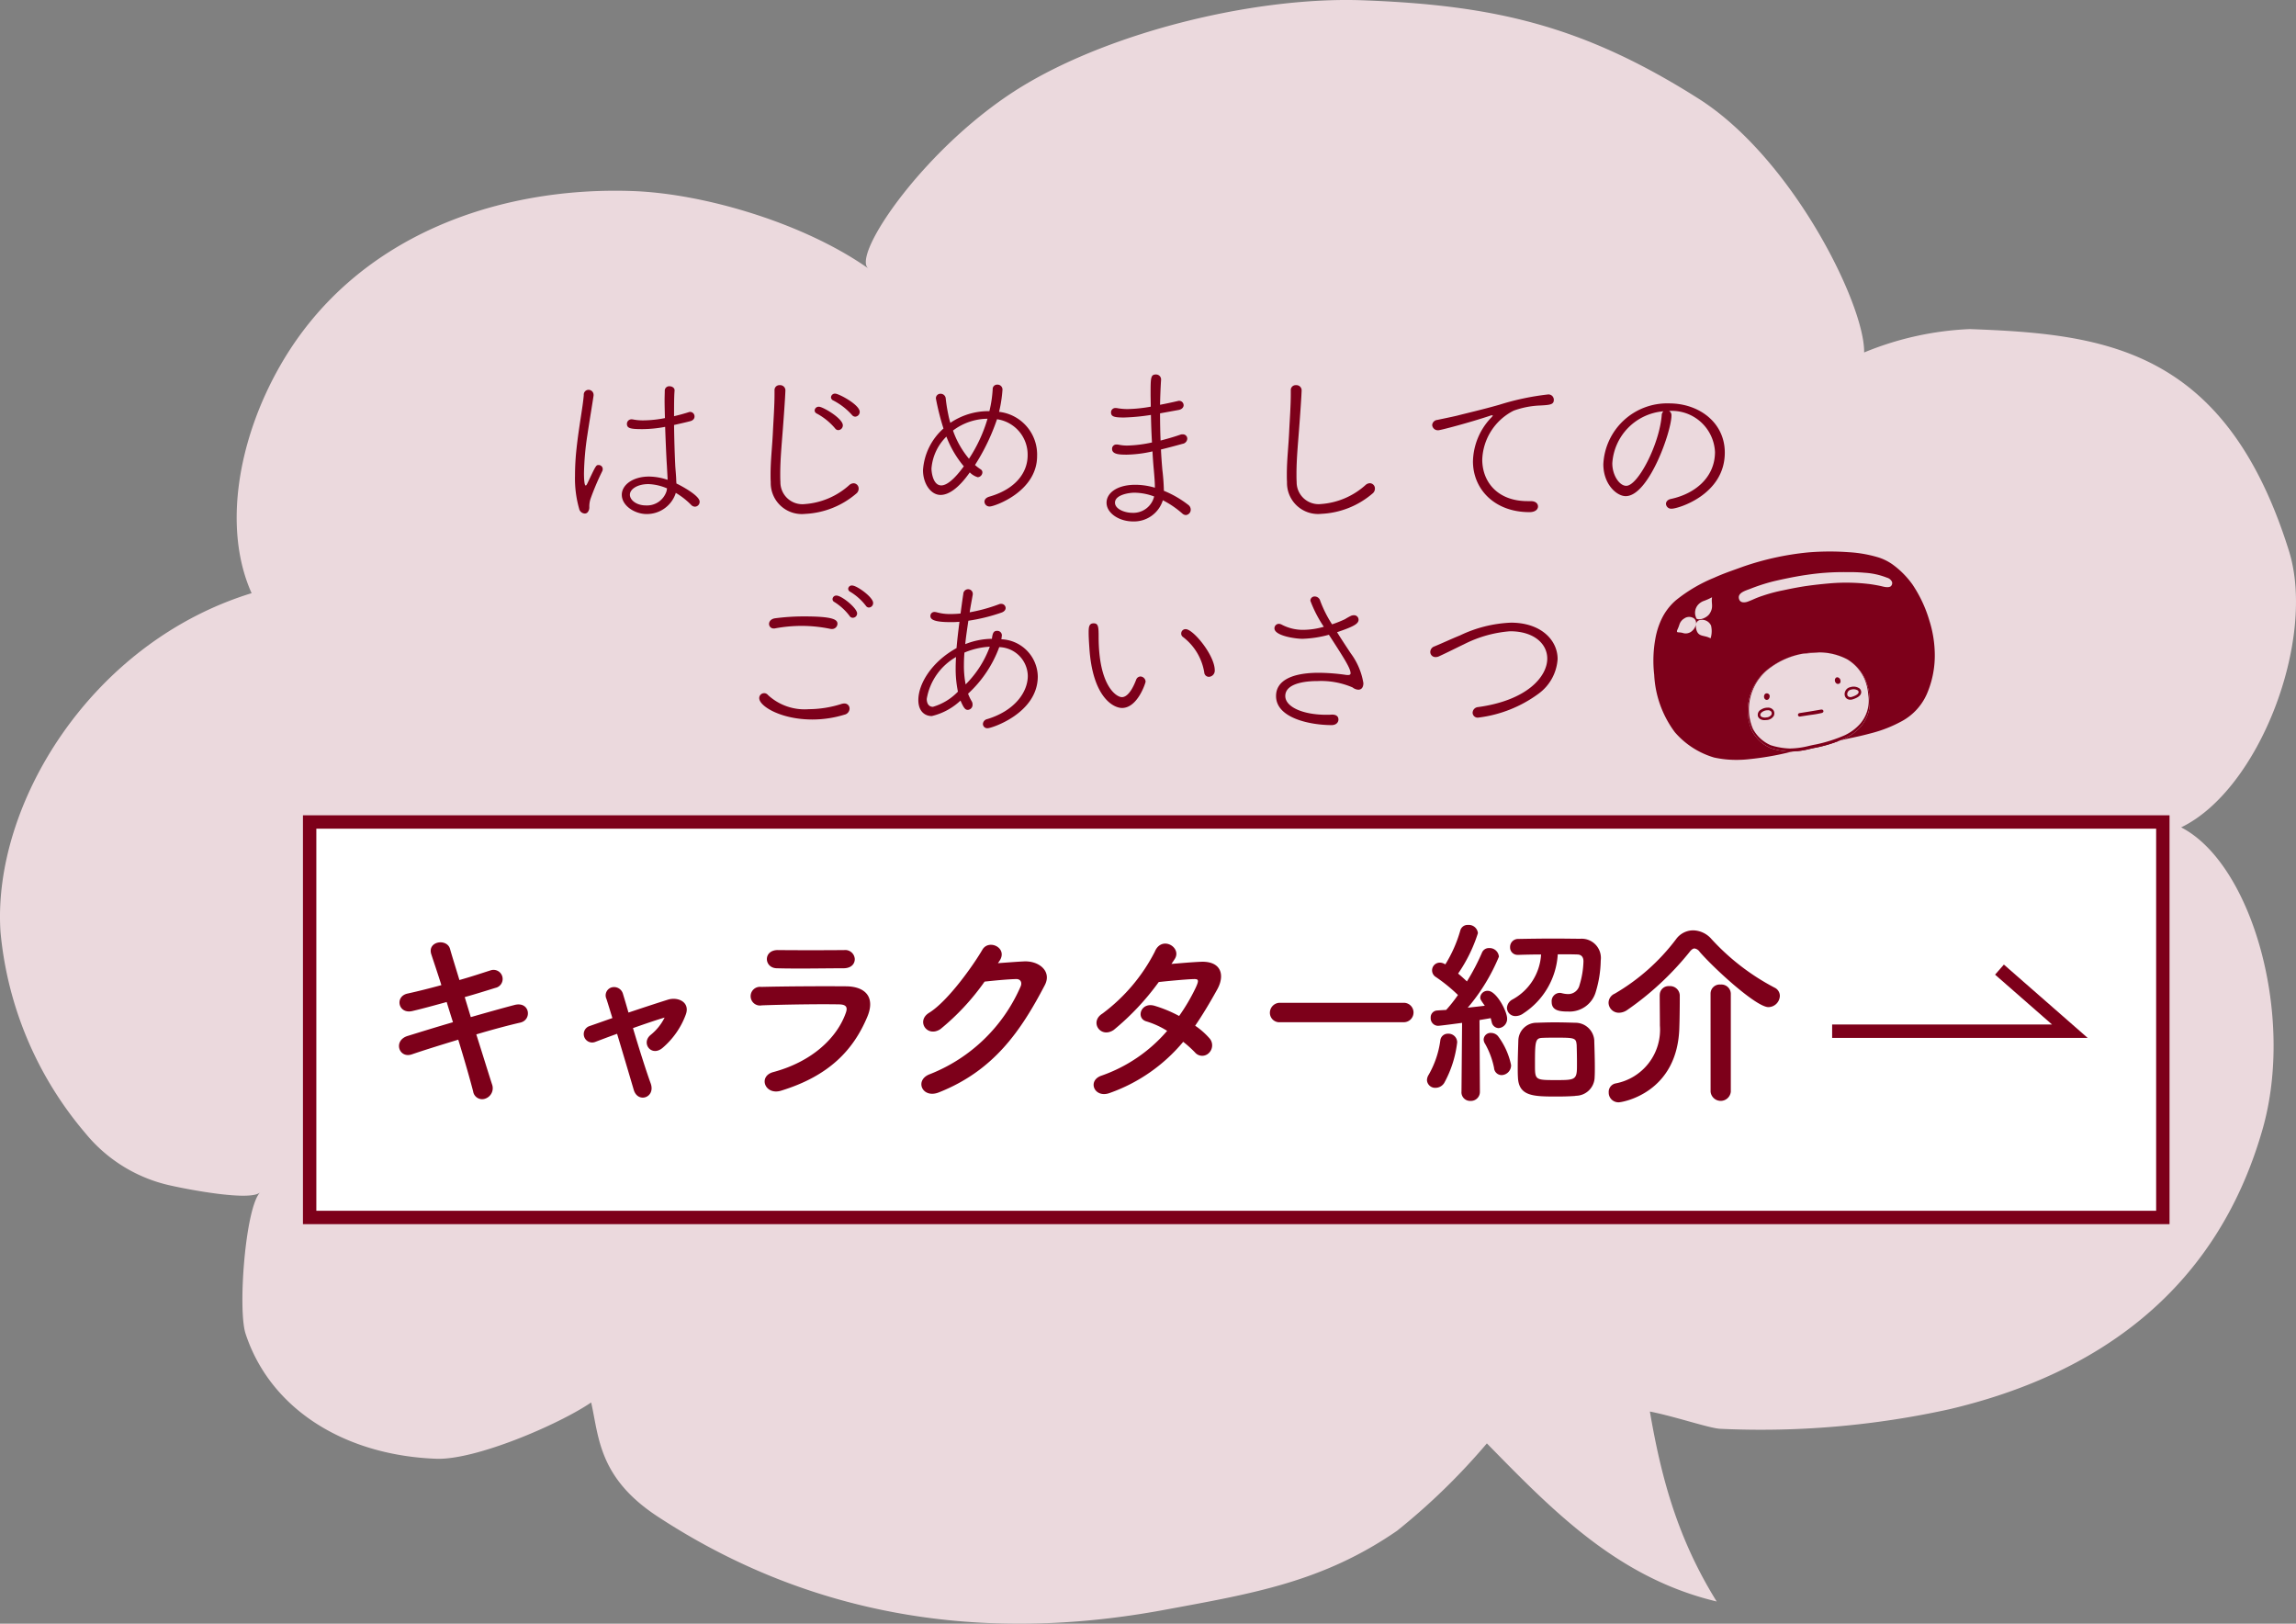 <svg xmlns="http://www.w3.org/2000/svg" viewBox="0 0 201.812 142.695"><rect x="0" y="0" width="201.812" height="142.695" fill="#808080" stroke="none"/><defs><style>.cls-1{fill:#ebd9dd;}.cls-2{fill:#7d001a;}.cls-3{fill:#fff;}.cls-3,.cls-4{stroke:#7d001a;stroke-miterlimit:10;stroke-width:1.176px;}.cls-4{fill:none;}</style></defs><title>sec2-img3</title><g id="レイヤー_2" data-name="レイヤー 2"><g id="文字_写真"><path class="cls-1" d="M171.4,123.835a76.956,76.956,0,0,1-20.169,1.733c-.942-.032-3.931-1.071-6.212-1.519.959,5.551,2.332,11,5.873,16.694-8.732-2.081-14.441-8.019-20.2-13.894a57.3,57.3,0,0,1-7.886,7.673c-6.573,4.534-12.767,5.532-20.489,6.963-15.834,2.934-30.977.663-44.516-8.211-5.2-3.409-5.151-7-5.84-10.022C49.1,125.2,41.8,128.323,38.356,128.2c-8.118-.3-14.608-4.4-16.77-10.987-.7-2.13-.013-11.148,1.287-12.434-.852.843-6.631-.31-7.8-.575a13.328,13.328,0,0,1-7.579-4.629A31.719,31.719,0,0,1,.041,81.864C-.672,70.74,7.943,56.483,22.116,52.13c-2.566-5.718-1.17-13.521,2.462-19.912,6.59-11.6,19.389-15.857,31.084-15.426,6.281.232,15.042,2.835,20.672,6.806-1.576-1.112,5.134-10.982,13.684-16.114,8.022-4.816,20.573-7.8,29.791-7.458,11.483.424,19.325,2.2,29.484,8.641,8.282,5.248,14.635,18.156,14.559,22.308a27.3,27.3,0,0,1,9.288-2.054c11.752.433,22.46,1.613,28.052,19.49,2.425,7.752-2.584,20.98-9.476,24.3,6.193,3.181,10.027,16.485,7.158,26.529C194.719,113.776,183.905,120.873,171.4,123.835Z"/><path class="cls-2" d="M51.388,45.129a.53.53,0,0,1-.484-.424,9.624,9.624,0,0,1-.362-2.887,21.756,21.756,0,0,1,.135-2.405c.2-1.875.56-3.689.636-4.7a.418.418,0,0,1,.408-.453.441.441,0,0,1,.453.439v.06c-.1.7-.347,2.148-.544,3.463a24.985,24.985,0,0,0-.3,3.356c0,.606.045,1.089.151,1.089.061,0,.121-.121.212-.317.7-1.482.71-1.482.922-1.482a.354.354,0,0,1,.363.348.432.432,0,0,1-.06.227,23.1,23.1,0,0,0-1.014,2.4,2.2,2.2,0,0,0-.105.711.674.674,0,0,1-.137.453A.326.326,0,0,1,51.388,45.129Zm7.969-1.679a2.67,2.67,0,0,1-2.525,1.725c-1.013,0-2.178-.711-2.178-1.694,0-.862.968-1.6,2.39-1.6a5.252,5.252,0,0,1,1.633.287v-.151L58.616,40.9c-.045-.68-.106-2.041-.151-3.387a11.157,11.157,0,0,1-2,.2c-1.058,0-1.361-.075-1.361-.468a.4.4,0,0,1,.439-.393.382.382,0,0,1,.121.015,4.437,4.437,0,0,0,.907.076,10.128,10.128,0,0,0,1.875-.2c-.015-.575-.03-1.12-.03-1.573,0-.333.015-.62.015-.832a.388.388,0,0,1,.424-.392c.211,0,.438.135.438.347v.031c-.045.513-.045,1.345-.045,2.253.453-.106.892-.227,1.27-.348a.411.411,0,0,1,.136-.03.393.393,0,0,1,.393.408c0,.166-.106.333-.378.408-.469.121-.953.227-1.421.333.015,1.3.06,2.646.1,3.463.015.393.076.892.091,1.391,0,.09.015.2.015.287.227.106,2.042,1.028,2.042,1.6a.425.425,0,0,1-.409.439.474.474,0,0,1-.332-.152A6.517,6.517,0,0,0,59.4,43.315ZM57,42.543c-.968,0-1.633.439-1.633.938,0,.454.56.937,1.407.937a1.8,1.8,0,0,0,1.814-1.255l.045-.242A4.539,4.539,0,0,0,57,42.543Z"/><path class="cls-2" d="M68.535,33.849a.461.461,0,0,1,.5.423c0,.076-.015.68-.227,3.478-.106,1.391-.227,2.646-.227,3.9,0,.241,0,.468.015.71A1.932,1.932,0,0,0,70.742,44.3a6.545,6.545,0,0,0,3.9-1.663.588.588,0,0,1,.393-.166.459.459,0,0,1,.438.483.549.549,0,0,1-.211.424,7.438,7.438,0,0,1-4.491,1.784,2.732,2.732,0,0,1-3.025-2.8c-.015-.227-.015-.439-.015-.65,0-1.316.151-2.48.212-3.887.045-.907.136-2.208.136-3.175V34.3A.427.427,0,0,1,68.535,33.849Zm4.869,3.8a5.544,5.544,0,0,0-1.6-1.3.316.316,0,0,1-.2-.272.358.358,0,0,1,.379-.333c.347,0,2.1,1.028,2.1,1.633a.417.417,0,0,1-.393.423A.345.345,0,0,1,73.4,37.644Zm1.482-1.179a5.646,5.646,0,0,0-1.633-1.27.326.326,0,0,1-.212-.287.347.347,0,0,1,.378-.319c.3,0,2.147.968,2.147,1.6a.417.417,0,0,1-.393.423A.363.363,0,0,1,74.886,36.465Z"/><path class="cls-2" d="M85.7,40.865a4.175,4.175,0,0,0,.515.393.3.3,0,0,1,.135.257.441.441,0,0,1-.408.424,1.631,1.631,0,0,1-.7-.424c-1,1.422-1.876,1.981-2.571,1.981-.862,0-1.542-1-1.542-2.177a5.364,5.364,0,0,1,1.8-3.66,22.414,22.414,0,0,1-.665-2.631.392.392,0,0,1,.408-.423.446.446,0,0,1,.454.408,13.674,13.674,0,0,0,.226,1.422,6.46,6.46,0,0,0,.182.725,5.956,5.956,0,0,1,3.342-1.028h.09a10.574,10.574,0,0,0,.288-1.921.387.387,0,0,1,.408-.408.432.432,0,0,1,.454.439,11.754,11.754,0,0,1-.3,1.951,3.772,3.772,0,0,1,3.342,3.885c0,3.146-3.765,4.431-4.143,4.431a.439.439,0,0,1-.484-.423c0-.167.121-.348.423-.438,2.329-.666,3.372-2.133,3.372-3.63a3.139,3.139,0,0,0-2.691-3.175A18.4,18.4,0,0,1,85.7,40.865Zm-2.51-2.5a4.418,4.418,0,0,0-1.316,2.813c0,.287.121,1.481.863,1.481.71,0,1.617-1.179,1.98-1.678A9.017,9.017,0,0,1,83.186,38.37Zm.575-.529a7.907,7.907,0,0,0,1.406,2.48A13.113,13.113,0,0,0,86.8,36.8,5.107,5.107,0,0,0,83.761,37.841Z"/><path class="cls-2" d="M99.591,45.825c-1.224,0-2.328-.726-2.328-1.648,0-.832.892-1.573,2.54-1.573a6.1,6.1,0,0,1,1.709.257c0-.484-.046-.983-.091-1.528-.045-.468-.09-1.043-.121-1.663a10.964,10.964,0,0,1-2.268.287c-.711,0-1.285-.045-1.285-.513a.373.373,0,0,1,.408-.378.728.728,0,0,1,.166.014,3.643,3.643,0,0,0,.771.077,11.258,11.258,0,0,0,2.163-.273c-.045-.786-.076-1.618-.091-2.419a18.5,18.5,0,0,1-2.374.227c-.877,0-1.134-.091-1.134-.454a.378.378,0,0,1,.423-.378.577.577,0,0,1,.152.015,5.3,5.3,0,0,0,.877.075,12.788,12.788,0,0,0,2.041-.211c0-.378-.015-.756-.015-1.089,0-1.437,0-1.739.469-1.739a.438.438,0,0,1,.453.423v.031c-.045.68-.075,1.436-.091,2.208.484-.091,1-.2,1.573-.333a.26.26,0,0,1,.106-.015.389.389,0,0,1,.393.392c0,.167-.136.349-.423.409l-1.649.3c0,.8.016,1.619.046,2.39.529-.137,1.119-.3,1.739-.515a.481.481,0,0,1,.2-.03.383.383,0,0,1,.409.378.484.484,0,0,1-.409.454q-1.065.294-1.905.5c.03.635.076,1.24.121,1.77a18.385,18.385,0,0,1,.136,1.859,9.078,9.078,0,0,1,2.147,1.24.521.521,0,0,1,.212.409.468.468,0,0,1-.423.483.49.49,0,0,1-.318-.136,8.213,8.213,0,0,0-1.708-1.164A2.654,2.654,0,0,1,99.591,45.825Zm.137-2.526c-.484,0-1.724.182-1.724.878,0,.544.816.892,1.542.892a1.882,1.882,0,0,0,1.9-1.437A5.036,5.036,0,0,0,99.728,43.3Z"/><path class="cls-2" d="M113.91,33.849a.46.46,0,0,1,.5.423c0,.076-.015.68-.227,3.478-.106,1.391-.226,2.646-.226,3.9,0,.241,0,.468.015.71a1.931,1.931,0,0,0,2.147,1.935,6.542,6.542,0,0,0,3.9-1.663.59.59,0,0,1,.393-.166.459.459,0,0,1,.439.483.547.547,0,0,1-.212.424,7.436,7.436,0,0,1-4.491,1.784,2.731,2.731,0,0,1-3.024-2.8c-.015-.227-.015-.439-.015-.65,0-1.316.151-2.48.211-3.887.046-.907.137-2.208.137-3.175V34.3A.426.426,0,0,1,113.91,33.849Z"/><path class="cls-2" d="M134.429,45.008c-3.07,0-4.96-2.026-4.96-4.461a5.737,5.737,0,0,1,1.557-3.795c.121-.121.182-.2.182-.227,0-.015-.015-.031-.046-.031a.776.776,0,0,0-.241.061c-1.785.59-4.295,1.256-4.492,1.256a.5.5,0,0,1-.544-.454.492.492,0,0,1,.453-.453c.334-.077,1.256-.258,1.755-.379.756-.2,2.1-.5,3.689-.952a22.676,22.676,0,0,1,4.295-.908.469.469,0,0,1,.5.469c0,.408-.287.453-1.164.5a7.715,7.715,0,0,0-2.36.453,5.013,5.013,0,0,0-2.767,4.31c0,1.89,1.286,3.644,3.992,3.644h.272c.439,0,.636.227.636.469C135.185,44.736,134.988,45.008,134.429,45.008Z"/><path class="cls-2" d="M146.918,36.51c0,1.406-2,7.092-4.023,7.092-.786,0-1.966-1.028-1.966-2.813a5.619,5.619,0,0,1,5.792-5.338c2.6,0,4.884,1.664,4.884,4.326,0,3.719-4.128,4.928-4.657,4.928a.459.459,0,0,1-.514-.422c0-.182.136-.378.453-.439,2.042-.438,3.856-1.845,3.856-4.128a3.794,3.794,0,0,0-4.037-3.6A.422.422,0,0,1,146.918,36.51Zm-5.2,4.219c0,1.028.62,1.966,1.225,1.966,1.028,0,2.9-3.629,3.115-6.17a.517.517,0,0,1,.151-.378A4.9,4.9,0,0,0,141.716,40.729Z"/><path class="cls-2" d="M71.408,63.232c-2.782,0-4.673-1.18-4.673-1.875a.431.431,0,0,1,.771-.273,4.748,4.748,0,0,0,3.584,1.241,9.627,9.627,0,0,0,2.858-.455.849.849,0,0,1,.257-.045.441.441,0,0,1,.469.454.56.56,0,0,1-.454.529A9.551,9.551,0,0,1,71.408,63.232Zm1.708-7.954a.539.539,0,0,1-.151-.016,12.452,12.452,0,0,0-2.525-.257,12.835,12.835,0,0,0-2.283.212.424.424,0,0,1-.136.015.4.4,0,0,1-.424-.393c0-.212.151-.438.514-.5a19.273,19.273,0,0,1,2.6-.166c2.541,0,2.9.287,2.9.65A.476.476,0,0,1,73.116,55.278Zm1.558-1.15A4.949,4.949,0,0,0,73.328,52.9a.276.276,0,0,1-.151-.243.327.327,0,0,1,.348-.317c.454,0,1.814,1.1,1.814,1.573a.383.383,0,0,1-.377.378A.329.329,0,0,1,74.674,54.128Zm1.421-.907A4.9,4.9,0,0,0,74.719,52a.3.3,0,0,1-.166-.256.315.315,0,0,1,.348-.288c.423,0,1.845,1.029,1.845,1.528a.392.392,0,0,1-.378.408A.325.325,0,0,1,76.1,53.221Z"/><path class="cls-2" d="M85.091,60.963a3.867,3.867,0,0,0,.318.665.519.519,0,0,1,.075.288.442.442,0,0,1-.408.469c-.212,0-.347-.106-.65-.817A5.55,5.55,0,0,1,81.9,62.929c-.6,0-1.18-.408-1.18-1.406,0-1.422,1.164-3.358,3.357-4.567.061-.726.152-1.482.257-2.313a7.284,7.284,0,0,1-.8.03c-1.27,0-1.754-.181-1.754-.529a.348.348,0,0,1,.363-.363,1.042,1.042,0,0,1,.2.03,4.236,4.236,0,0,0,1.225.151,8.448,8.448,0,0,0,.862-.045c.076-.559.151-1.134.242-1.724a.423.423,0,0,1,.408-.409.405.405,0,0,1,.424.378v.077c-.091.544-.2,1.073-.272,1.572a14.485,14.485,0,0,0,2.585-.711A.389.389,0,0,1,88,53.07a.376.376,0,0,1,.393.363c0,.151-.106.317-.378.408a16,16,0,0,1-2.9.711c-.106.74-.212,1.421-.273,2.057a6.507,6.507,0,0,1,2.344-.469c.06-.484.136-.7.454-.7a.4.4,0,0,1,.423.393c0,.015,0,.015-.045.348a3.333,3.333,0,0,1,3.2,3.266c0,3.236-4.052,4.551-4.4,4.551a.384.384,0,0,1-.423-.362.469.469,0,0,1,.378-.439c2.4-.726,3.568-2.359,3.568-3.8a2.582,2.582,0,0,0-2.51-2.526A10.463,10.463,0,0,1,85.091,60.963ZM84,58.68c0-.3.015-.62.03-.938a5.255,5.255,0,0,0-2.571,3.675c0,.469.227.7.544.7A5,5,0,0,0,84.2,60.782,9.856,9.856,0,0,1,84,58.68Zm.771-1.331c-.03.378-.045.741-.045,1.074a8.6,8.6,0,0,0,.151,1.724A9.1,9.1,0,0,0,87,56.835,6.6,6.6,0,0,0,84.774,57.349Z"/><path class="cls-2" d="M100.242,59.451a.476.476,0,0,1,.453.454c0,.09-.695,2.313-2.071,2.313-.771,0-2.6-.952-2.873-5.308-.046-.665-.061-.982-.061-1.33,0-.468.03-.8.439-.8s.438.3.438,1.179c0,4.37,1.588,5.308,2.042,5.308.181,0,.7-.076,1.255-1.527A.42.42,0,0,1,100.242,59.451Zm5.61-.348a4.9,4.9,0,0,0-1.86-3.114.362.362,0,0,1-.167-.318.379.379,0,0,1,.394-.379c.665,0,2.555,2.3,2.555,3.615a.545.545,0,0,1-.514.575A.407.407,0,0,1,105.852,59.1Z"/><path class="cls-2" d="M114.485,56.14c-.605,0-2.465-.258-2.465-.923a.39.39,0,0,1,.393-.393.6.6,0,0,1,.257.076,4,4,0,0,0,1.89.453,6.64,6.64,0,0,0,1.8-.272,10.825,10.825,0,0,1-1.18-2.283.365.365,0,0,1,.378-.378.5.5,0,0,1,.484.378,10.486,10.486,0,0,0,1.044,2.071,10.588,10.588,0,0,0,1.134-.453,5.538,5.538,0,0,1,.514-.288.64.64,0,0,1,.272-.06.394.394,0,0,1,.408.393c0,.363-.438.605-1.89,1.1.393.635.817,1.27,1.195,1.844a6,6,0,0,1,1.119,2.632c0,.363-.166.575-.439.575a.884.884,0,0,1-.514-.2,7.027,7.027,0,0,0-3.085-.559c-.5,0-2.827.03-2.827,1.315,0,.938,1.5,1.649,3.614,1.649.166,0,.317,0,.483-.016.122,0,.575,0,.575.438,0,.243-.2.485-.6.485-1.829,0-4.884-.59-4.884-2.556,0-1.331,1.346-2.042,3.766-2.042a17.471,17.471,0,0,1,2.358.182.941.941,0,0,0,.2.015c.151,0,.227-.046.227-.151,0-.424-.514-1.24-1.906-3.388A9.863,9.863,0,0,1,114.485,56.14Z"/><path class="cls-2" d="M129.938,63.065a.444.444,0,0,1-.5-.423.515.515,0,0,1,.468-.5c4.34-.59,6.094-2.692,6.094-4.265,0-1.315-1.194-2.4-3.266-2.4a10.724,10.724,0,0,0-4.038,1.135c-.695.332-1.436.71-2.192,1.057a.683.683,0,0,1-.317.076.449.449,0,0,1-.469-.454.526.526,0,0,1,.363-.483c.665-.272,1.436-.635,2.253-.968a11.408,11.408,0,0,1,4.476-1.119c2.646,0,4.1,1.542,4.1,3.19a4.084,4.084,0,0,1-1.678,3.055A11.212,11.212,0,0,1,129.938,63.065Z"/><rect class="cls-3" x="27.217" y="72.239" width="162.891" height="34.755"/><polyline class="cls-4" points="161.04 90.625 181.935 90.625 175.749 85.212"/><path class="cls-2" d="M41.382,89.387c1.4-.4,2.794-.793,3.846-1.068,1.344-.345,1.569,1.31.5,1.551-.983.224-2.4.6-3.863,1.035.552,1.741,1.052,3.362,1.38,4.379a.97.97,0,0,1-.569,1.259.8.8,0,0,1-1.087-.621c-.275-1.069-.758-2.759-1.31-4.552-1.535.466-3.035.931-4.086,1.293-1.138.38-1.656-1.224-.362-1.621,1-.309,2.448-.759,3.983-1.207-.19-.6-.38-1.206-.552-1.775-1.069.293-2.121.586-3.018.793-1.241.293-1.569-1.277-.431-1.534.949-.207,1.966-.466,2.983-.743-.345-1.1-.672-2.051-.879-2.689-.4-1.173,1.362-1.448,1.638-.5.172.621.483,1.6.827,2.741.983-.275,1.915-.586,2.725-.845a.8.8,0,1,1,.431,1.536c-.776.241-1.707.534-2.69.809Z"/><path class="cls-2" d="M58.43,89.422c-.707.207-1.724.552-2.793.931.517,1.741,1.138,3.707,1.552,4.846.465,1.257-1.121,1.793-1.483.585-.345-1.172-.931-3.155-1.466-4.931-.724.259-1.4.517-1.948.724a.74.74,0,1,1-.483-1.4c.6-.207,1.276-.448,2.018-.707-.207-.673-.38-1.242-.518-1.673a.73.73,0,0,1,.5-1.034.812.812,0,0,1,.949.586c.121.4.293.966.482,1.638,1.139-.379,2.328-.776,3.483-1.138.863-.259,1.931.207,1.57,1.276a7.037,7.037,0,0,1-2.035,2.948c-.983.863-1.948-.4-1.069-1.121a4.529,4.529,0,0,0,1.224-1.517Z"/><path class="cls-2" d="M68.65,95.853c-1.414.431-2.052-1.276-.672-1.638,3.4-.914,5.586-3,6.362-5.189.172-.466.086-.743-.569-.759-1.759-.035-4.966.016-6.81.086a.822.822,0,1,1-.052-1.621c2.224-.052,5.12-.069,7.466-.052,1.724.018,2.568.983,1.862,2.673C75.03,92.233,72.926,94.543,68.65,95.853Zm5.483-10.759c-1.621,0-4,.052-5.862,0-1.138-.034-1.207-1.621.121-1.6,1.655.017,4.069.017,5.81,0a.841.841,0,0,1,.931.792C75.133,84.7,74.84,85.094,74.133,85.094Z"/><path class="cls-2" d="M87.715,84.646c.742-.052,1.586-.121,2.276-.155,1.328-.07,2.483.862,1.845,2.085-2.1,4.018-4.483,7.519-9.328,9.432-1.465.569-2.172-1.12-.741-1.62a14.474,14.474,0,0,0,7.948-7.708c.138-.327,0-.655-.414-.638-.724.018-1.983.138-2.758.225a20.893,20.893,0,0,1-3.88,4.172c-1.155.776-2.172-.706-1-1.431,1.655-1.017,3.9-4.19,4.69-5.552.569-.965,2.293-.138,1.483,1.017Z"/><path class="cls-2" d="M97.573,96.043c-1.38.534-2.052-1.087-.741-1.517a13.423,13.423,0,0,0,5.758-3.932,7.53,7.53,0,0,0-1.81-.827c-.965-.259-.517-1.725.69-1.38a11.485,11.485,0,0,1,2.172.9,16.806,16.806,0,0,0,1.448-2.464c.328-.707.259-.794-.189-.777-.69.018-2.466.19-3.052.259A22.457,22.457,0,0,1,97.9,90.508c-1.156.793-2.173-.707-1-1.431a15.674,15.674,0,0,0,4.6-5.431c.6-1.466,2.379-.4,1.776.6-.086.138-.19.293-.31.466.845-.069,1.793-.155,2.62-.19,1.777-.052,2.087,1.19,1.415,2.414-.639,1.155-1.276,2.224-1.949,3.207a6.477,6.477,0,0,1,1.241,1.087.933.933,0,0,1-.034,1.309.827.827,0,0,1-1.224-.051,9.967,9.967,0,0,0-1.034-.931A14.839,14.839,0,0,1,97.573,96.043Z"/><path class="cls-2" d="M112.534,89.835a.83.83,0,0,1-.914-.827.88.88,0,0,1,.914-.88h10.828a.854.854,0,1,1,0,1.707Z"/><path class="cls-2" d="M126.185,95.6a.717.717,0,0,1-.759-.673.933.933,0,0,1,.155-.482,8.252,8.252,0,0,0,1.018-3,.659.659,0,0,1,.689-.6.761.761,0,0,1,.794.758,9.72,9.72,0,0,1-1.139,3.569A.906.906,0,0,1,126.185,95.6Zm2.276.345.052-6.053c-.018,0-1.914.259-2.121.259a.663.663,0,0,1-.638-.707.6.6,0,0,1,.552-.638c.224-.018.5-.034.81-.052a12.984,12.984,0,0,0,1.035-1.31,14.294,14.294,0,0,0-1.949-1.586.679.679,0,0,1,.362-1.259.822.822,0,0,1,.379.1l.1.051a11.793,11.793,0,0,0,1.311-2.966.665.665,0,0,1,.689-.5.807.807,0,0,1,.862.725,13.362,13.362,0,0,1-1.741,3.552c.275.223.534.465.775.689a19.753,19.753,0,0,0,1.311-2.5.652.652,0,0,1,.638-.431.823.823,0,0,1,.862.758,16.925,16.925,0,0,1-2.741,4.484c.569-.069,1.1-.121,1.5-.173-.38-.534-.4-.586-.4-.741a.636.636,0,0,1,.673-.57c.741,0,1.689,1.794,1.689,2.432a.81.81,0,0,1-.758.845.644.644,0,0,1-.6-.552c-.034-.1-.051-.224-.086-.327-.241.052-.587.1-.983.172l.035,6.294a.791.791,0,0,1-.828.81.759.759,0,0,1-.793-.794Zm2.862-2.1a7.162,7.162,0,0,0-.793-2.121.692.692,0,0,1-.121-.379.607.607,0,0,1,.656-.569.818.818,0,0,1,.6.275,6.371,6.371,0,0,1,1.155,2.552.862.862,0,0,1-.827.88A.67.67,0,0,1,131.323,93.836Zm2.1-9.931a.647.647,0,0,1-.69-.673.7.7,0,0,1,.707-.724c.914-.017,2.1-.035,3.242-.035.793,0,1.586.018,2.241.018a1.689,1.689,0,0,1,1.776,1.914,9.9,9.9,0,0,1-.431,2.741,2.393,2.393,0,0,1-2.431,1.741c-.725,0-1.449-.068-1.449-.845a.726.726,0,0,1,.673-.793.681.681,0,0,1,.19.018,2.384,2.384,0,0,0,.568.086,1.02,1.02,0,0,0,1.018-.793,7.69,7.69,0,0,0,.345-2.087c0-.413-.224-.6-.552-.6-.483-.016-1.087-.016-1.707-.016a6.677,6.677,0,0,1-3.018,5.189,1.187,1.187,0,0,1-.689.241.736.736,0,0,1-.759-.723.884.884,0,0,1,.466-.725,4.83,4.83,0,0,0,2.534-3.966c-.741,0-1.448.018-2.017.036Zm5.052,12.4c-.449.034-1,.052-1.569.052-2.1,0-3.414,0-3.483-1.691-.018-.293-.018-.6-.018-.93,0-.811.035-1.673.052-2.277a1.6,1.6,0,0,1,1.621-1.586c.483-.017,1.034-.035,1.569-.035.638,0,1.276.018,1.793.035a1.664,1.664,0,0,1,1.69,1.517c.017.639.052,1.569.052,2.362,0,.328,0,.621-.017.88A1.667,1.667,0,0,1,138.479,96.3Zm.1-4.535c-.035-.586-.293-.586-1.827-.586-.415,0-.845,0-1.156.017-.655.017-.672.293-.672,2.4,0,1.311.034,1.311,1.879,1.311,1.587,0,1.811-.017,1.811-1.156C138.617,93.112,138.6,92.249,138.582,91.767Z"/><path class="cls-2" d="M155.44,88.508c-1.069,0-4.724-3.345-6.035-4.846a.678.678,0,0,0-.465-.309c-.121,0-.276.1-.431.309a26.024,26.024,0,0,1-5.483,5.1,1.3,1.3,0,0,1-.725.241.9.9,0,0,1-.913-.88.883.883,0,0,1,.534-.793,18.23,18.23,0,0,0,5.4-4.793,1.864,1.864,0,0,1,1.5-.776,2.191,2.191,0,0,1,1.621.776,20.232,20.232,0,0,0,5.535,4.259.8.8,0,0,1,.466.725A1.021,1.021,0,0,1,155.44,88.508Zm-9.552-1.069a.778.778,0,0,1,.845-.776.851.851,0,0,1,.914.793v.4c0,.707-.017,1.93-.035,2.345-.1,5.9-5.069,6.672-5.311,6.672a.853.853,0,0,1-.9-.878.756.756,0,0,1,.586-.777,4.8,4.8,0,0,0,3.914-5.086c0-.552-.017-2.121-.017-2.673Zm4.466-.12a.8.8,0,0,1,.879-.794.827.827,0,0,1,.9.794V95.94a.892.892,0,0,1-1.776,0Z"/><path class="cls-2" d="M159.565,65.538c-.534.132-.788.2-1.012.264-.256.071-.454.125-.95.237a7.162,7.162,0,0,0,1.435-.211c.185-.043.376-.088.62-.131a11.916,11.916,0,0,0,2.072-.622c-.381.091-.775.174-1.162.251C160.2,65.4,159.86,65.466,159.565,65.538Z"/><path class="cls-2" d="M157.375,66.05a6.183,6.183,0,0,1-1.711-.293h0A3.414,3.414,0,0,1,154,64.24a4.488,4.488,0,0,1-.374-1.884,4.645,4.645,0,0,1,2-3.714,6.866,6.866,0,0,1,2.8-1.189,8.316,8.316,0,0,1,1.573-.12,5.283,5.283,0,0,1,2.372.612A3.969,3.969,0,0,1,164,59.821a4.642,4.642,0,0,1,.316,1.38,3.294,3.294,0,0,1-.759,2.655,4.315,4.315,0,0,1-1.4,1.04,12.663,12.663,0,0,1-2.507.8c-.244.042-.435.087-.62.131A7.372,7.372,0,0,1,157.375,66.05Zm1.082-8.6a6.805,6.805,0,0,0-2.769,1.171,4.549,4.549,0,0,0-1.964,3.628,4.4,4.4,0,0,0,.357,1.813,3.223,3.223,0,0,0,1.573,1.434h0a6.247,6.247,0,0,0,1.667.284,7.287,7.287,0,0,0,1.655-.222c.195-.046.4-.093.656-.139a12.968,12.968,0,0,0,2.527-.808,4.223,4.223,0,0,0,1.336-.994,3.119,3.119,0,0,0,.723-2.541,4.524,4.524,0,0,0-.312-1.36,3.841,3.841,0,0,0-1.564-1.787,5.157,5.157,0,0,0-2.318-.6"/><path class="cls-2" d="M160.07,62.358c-.393.067-.924.164-1.915.313a.2.2,0,0,0-.091.062.156.156,0,0,0-.023.12.152.152,0,0,0,.151.121c.395-.057.715-.112,1.049-.157a8.711,8.711,0,0,0,.883-.157c.129-.034.159-.109.149-.174S160.217,62.346,160.07,62.358Z"/><path class="cls-2" d="M155.089,63.287a.72.72,0,0,1-.317-.066.484.484,0,0,1-.255-.27.517.517,0,0,1,.283-.594,1.042,1.042,0,0,1,.559-.166h0a.572.572,0,0,1,.525.235.5.5,0,0,1,.023.49.77.77,0,0,1-.624.36C155.214,63.282,155.15,63.287,155.089,63.287Zm.279-.867a.806.806,0,0,0-.441.128c-.215.143-.215.256-.19.338a.251.251,0,0,0,.133.127.693.693,0,0,0,.392.035.563.563,0,0,0,.443-.238.274.274,0,0,0-.02-.272A.36.36,0,0,0,155.368,62.42Z"/><path class="cls-2" d="M162.648,61.492a.507.507,0,0,1-.4-.168.535.535,0,0,1-.087-.487.618.618,0,0,1,.489-.451h0a.911.911,0,0,1,.783.109.42.42,0,0,1,.161.344c-.007.264-.27.476-.782.63A.587.587,0,0,1,162.648,61.492Zm.055-.883a.394.394,0,0,0-.32.286.328.328,0,0,0,.03.269l.014.016a.327.327,0,0,0,.319.07c.555-.166.619-.347.621-.417a.192.192,0,0,0-.077-.161A.72.72,0,0,0,162.7,60.609Z"/><path class="cls-2" d="M155.444,61.452a.386.386,0,0,0,.1-.333.255.255,0,0,0-.273-.184c-.28.023-.3.527,0,.573A.268.268,0,0,0,155.444,61.452Z"/><path class="cls-2" d="M161.407,59.541a.281.281,0,0,0-.128.262c.011.157.13.323.305.3a.216.216,0,0,0,.194-.241.337.337,0,0,0-.194-.317A.2.2,0,0,0,161.407,59.541Z"/><path class="cls-2" d="M170.057,57.272a10.118,10.118,0,0,0-.466-2.718,11.529,11.529,0,0,0-1.48-3.172,7.747,7.747,0,0,0-1.739-1.762A4.547,4.547,0,0,0,165.15,49a11.232,11.232,0,0,0-2.664-.472,22.822,22.822,0,0,0-3.586.022,24.764,24.764,0,0,0-5.664,1.239l-.615.221c-.789.283-1.265.454-1.956.765h0a13.379,13.379,0,0,0-3.357,1.977A5.056,5.056,0,0,0,146,54.507a6.75,6.75,0,0,0-.49,1.58A10.842,10.842,0,0,0,145.4,59.3a9.178,9.178,0,0,0,1.814,5.047,7.263,7.263,0,0,0,3.449,2.225,9.074,9.074,0,0,0,1.974.208,10.046,10.046,0,0,0,1.188-.071,25.169,25.169,0,0,0,3.313-.566l.192-.043.273-.061c-.073,0-.146.009-.227.012a6.188,6.188,0,0,1-1.712-.293h0A3.42,3.42,0,0,1,154,64.24a4.485,4.485,0,0,1-.374-1.884,4.646,4.646,0,0,1,2-3.714,6.866,6.866,0,0,1,2.8-1.189,8.4,8.4,0,0,1,1.574-.119,5.274,5.274,0,0,1,2.371.611A3.974,3.974,0,0,1,164,59.821a4.642,4.642,0,0,1,.316,1.38,3.3,3.3,0,0,1-.758,2.656,4.345,4.345,0,0,1-1.4,1.04c-.133.057-.281.118-.435.178.09-.022.183-.041.27-.064.143-.037.512-.115.838-.183l.457-.1c.472-.1.992-.241,1.342-.333a11.393,11.393,0,0,0,2.387-.938,5.026,5.026,0,0,0,2.34-2.448A8.558,8.558,0,0,0,170.057,57.272Zm-21.338-1.813a.831.831,0,0,1-.748.186c-.336-.114-.537-.03-.564-.127-.033-.124.07-.189.214-.646a.948.948,0,0,1,.417-.517.744.744,0,0,1,.876.006C149.252,54.668,149.03,55.2,148.719,55.459Zm1.64.634-.133-.055c-.461-.217-.926-.075-1.106-.653-.093-.3-.122-.819.315-.9a.872.872,0,0,1,.961.491A2.136,2.136,0,0,1,150.359,56.093Zm-.1-2.146c-.226.345-.9.614-1.156.406l-.065-.19a1.067,1.067,0,0,1,.18-.969,1.243,1.243,0,0,1,.483-.361,5.289,5.289,0,0,0,.784-.345C150.39,53.05,150.656,53.345,150.261,53.947Zm15.9-2.4c-.25.129-.64,0-.877-.052-.324-.068-.786-.15-1.11-.183a17.066,17.066,0,0,0-3.33-.046c-.688.061-1.387.135-2.072.233-.566.08-1.384.237-2,.372a13.739,13.739,0,0,0-1.822.481,8.21,8.21,0,0,0-.812.311c-.211.095-.3.129-.512.209-.108.041-.624.2-.76-.21-.191-.573.595-.761,1.016-.93a16.543,16.543,0,0,1,1.769-.583c.474-.13,2.077-.479,3.144-.628a21.672,21.672,0,0,1,3.624-.239,13.664,13.664,0,0,1,1.475.053,6.373,6.373,0,0,1,1.965.432.689.689,0,0,1,.445.368A.37.37,0,0,1,166.163,51.548Z"/></g></g></svg>